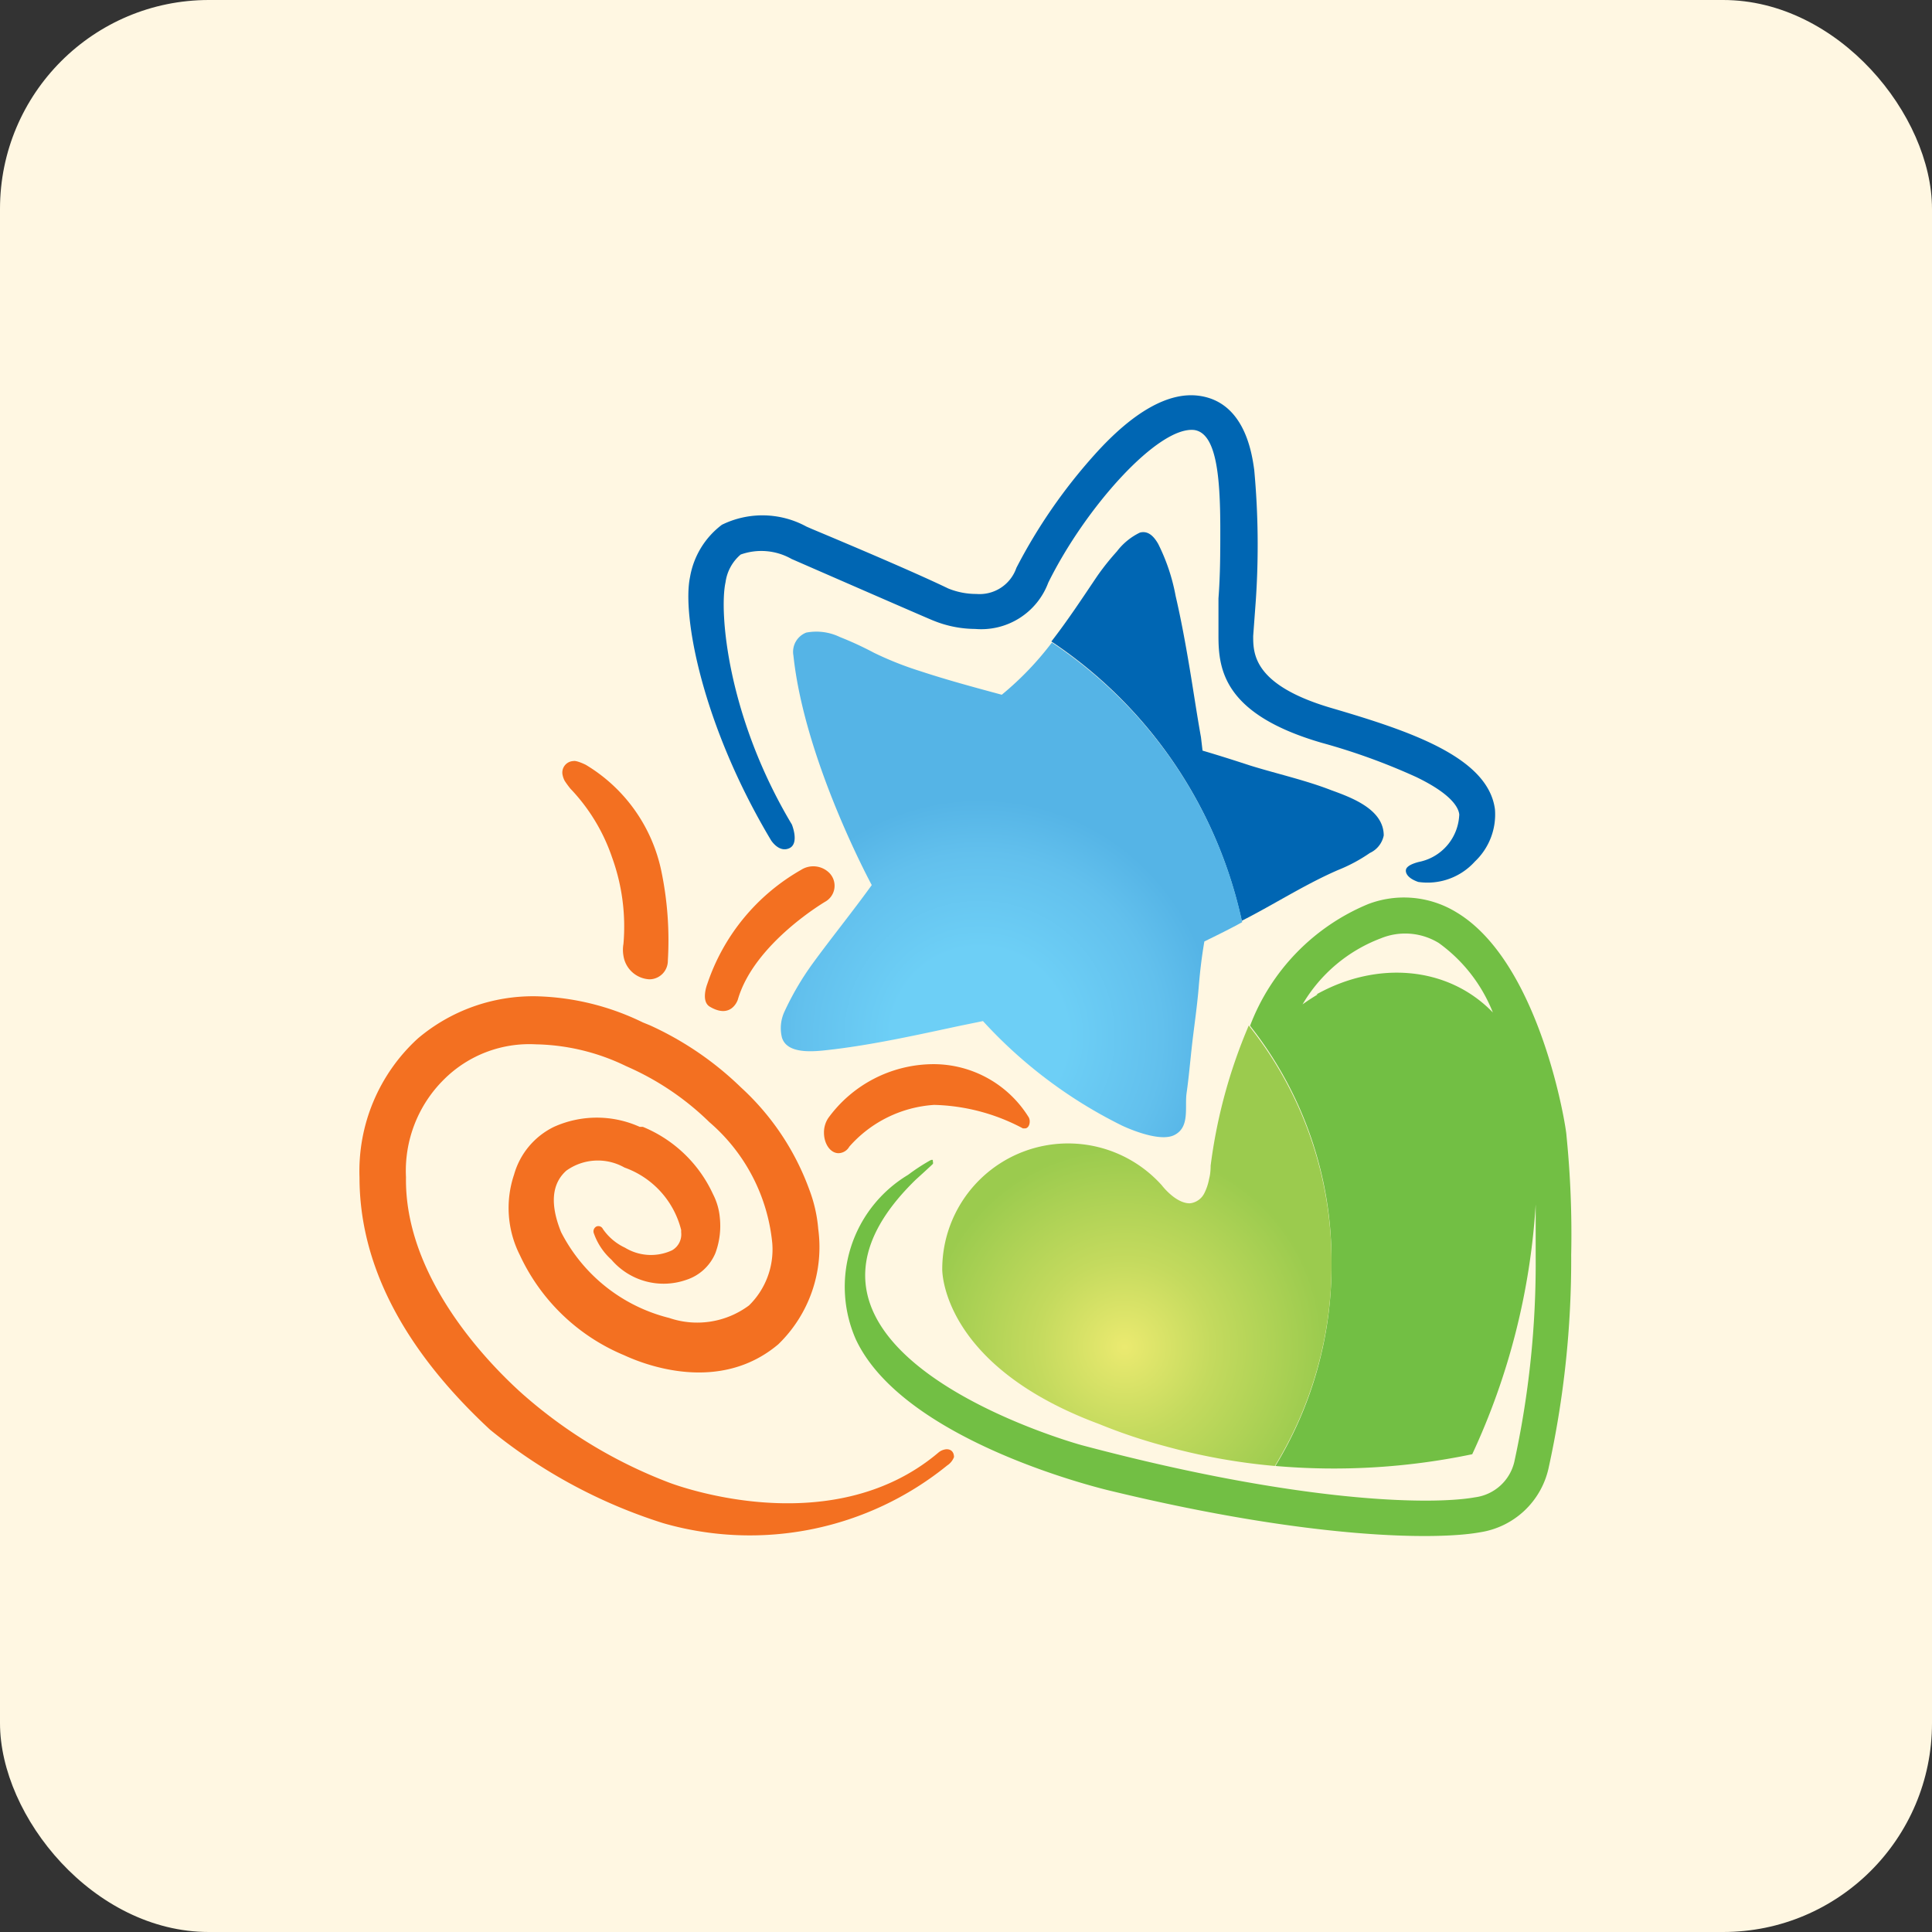<svg xmlns="http://www.w3.org/2000/svg" xmlns:xlink="http://www.w3.org/1999/xlink" viewBox="0 0 74 74"><rect x="0" y="0" width="74" height="74" fill="#333333" stroke="none"/><defs><style>.cls-1{fill:#fff7e2;}.cls-2{fill:#0066b3;}.cls-3{fill:url(#GradientFill_1);}.cls-4{fill:#f37021;}.cls-5{fill:#72bf44;}.cls-6{fill:url(#GradientFill_2);}.cls-7{fill:none;}</style><radialGradient id="GradientFill_1" cx="37.52" cy="39.68" r="9.08" gradientUnits="userSpaceOnUse"><stop offset="0" stop-color="#6dcff6"/><stop offset="0.37" stop-color="#6dcff6"/><stop offset="0.77" stop-color="#62c0ed"/><stop offset="1" stop-color="#55b4e6"/></radialGradient><radialGradient id="GradientFill_2" cx="43.07" cy="51.59" r="7.64" gradientUnits="userSpaceOnUse"><stop offset="0" stop-color="#ebea70"/><stop offset="0.44" stop-color="#c4da5e"/><stop offset="1" stop-color="#9bcb4e"/></radialGradient></defs><g id="Layer_2" data-name="Layer 2"><g id="Layer_1-2" data-name="Layer 1"><rect class="cls-1" width="74" height="74" rx="8"/><path class="cls-2" d="M51,30.27c-1-.39-2.09-.63-3.12-.95-.61-.2-1.21-.39-1.82-.57L46,28.24c-.16-.89-.29-1.79-.44-2.68s-.32-1.83-.53-2.73a7.45,7.45,0,0,0-.67-2c-.15-.26-.37-.52-.7-.43a2.44,2.44,0,0,0-.88.72,9.65,9.65,0,0,0-.75.94c-.56.83-1.13,1.7-1.76,2.51a17.25,17.25,0,0,1,7.29,10.7l.29-.15c1.14-.6,2.23-1.29,3.41-1.8a6.13,6.13,0,0,0,1.21-.65A.94.94,0,0,0,53,32C53,31,51.77,30.55,51,30.27Z"/><path class="cls-3" d="M45,29.28a17.3,17.3,0,0,0-4.71-4.67,11.82,11.82,0,0,1-1.92,2c-1-.27-2.08-.56-3.11-.9A12.79,12.79,0,0,1,33.47,25a12.72,12.72,0,0,0-1.3-.6,2.07,2.07,0,0,0-1.29-.17.79.79,0,0,0-.49.88c.43,4.05,3,8.79,3,8.79-.72,1-1.53,2-2.26,3a11,11,0,0,0-1.08,1.84,1.5,1.5,0,0,0-.1,1c.22.72,1.44.51,2,.45,1.62-.2,3.23-.56,4.82-.9l.88-.18a18,18,0,0,0,5.32,4s1.38.67,2,.37.4-1.07.48-1.62.14-1.24.21-1.86.19-1.43.25-2.15.12-1.2.22-1.79c.49-.24,1-.49,1.45-.74A17.22,17.22,0,0,0,45,29.28Z"/><path class="cls-2" d="M30.33,31.58c-2.47-4.13-2.79-8.14-2.54-9.28h0a1.69,1.69,0,0,1,.58-1.06,2.35,2.35,0,0,1,1.95.17s5.38,2.35,5.43,2.36a4.3,4.3,0,0,0,1.6.32,2.74,2.74,0,0,0,2.8-1.77c1.42-2.88,4.21-6,5.59-5.85.85.12,1,1.76,1,3.81,0,.84,0,1.74-.07,2.64,0,0,0,1.41,0,1.45,0,1.31.24,3,3.95,4.08a24.14,24.14,0,0,1,3.62,1.31c1.35.65,1.61,1.16,1.65,1.41a.25.25,0,0,1,0,.08A1.92,1.92,0,0,1,54.41,33s-.53.1-.56.32c0,0-.07.27.47.46A2.44,2.44,0,0,0,56.49,33,2.48,2.48,0,0,0,57.26,31C57,29,54,28,51,27.12s-3-2.09-3-2.76h0S48.1,23,48.1,23a31.36,31.36,0,0,0-.06-5c-.09-.65-.37-2.6-2.11-2.84-1.15-.16-2.51.59-4,2.25a20.68,20.68,0,0,0-3,4.34,1.49,1.49,0,0,1-1.53,1,2.84,2.84,0,0,1-1.08-.21c-1.18-.57-3.48-1.55-5.2-2.27l-.23-.1a3.52,3.52,0,0,0-3.24-.07,3.18,3.18,0,0,0-1.22,2c-.31,1.47.46,5.66,3.1,10.08,0,0,.3.49.7.31S30.33,31.58,30.33,31.58Z"/><path class="cls-4" d="M22.43,29.29c-.38-.18-.46-.14-.46-.14a.44.44,0,0,0-.42.54.83.83,0,0,0,.08.22,3.45,3.45,0,0,0,.22.3,7.13,7.13,0,0,1,1.59,2.62,7.77,7.77,0,0,1,.44,3.32,1.32,1.32,0,0,0,0,.46,1.06,1.06,0,0,0,1,.9.71.71,0,0,0,.7-.72,13,13,0,0,0-.25-3.43A6.22,6.22,0,0,0,22.43,29.29Z"/><path class="cls-4" d="M39.18,43.22l.08,0c.1,0,.18-.11.18-.26a.32.32,0,0,0-.06-.2,4.29,4.29,0,0,0-3.66-2,5,5,0,0,0-4,2.07,1,1,0,0,0-.16.55c0,.44.25.79.56.79a.49.49,0,0,0,.41-.25,4.73,4.73,0,0,1,3.25-1.6A7.6,7.6,0,0,1,39.18,43.22Z"/><path class="cls-4" d="M36.54,55.81c0-.21-.13-.31-.3-.3a.55.55,0,0,0-.3.13c-4.2,3.55-10.33,1.14-10.33,1.14A18.33,18.33,0,0,1,20,53.38c-1.36-1.22-4.51-4.49-4.45-8.29A4.92,4.92,0,0,1,17,41.35,4.63,4.63,0,0,1,20.52,40h0a8.23,8.23,0,0,1,3.45.83l.2.09a10.58,10.58,0,0,1,3,2.06h0a7,7,0,0,1,2.41,4.64A3,3,0,0,1,28.69,50a3.32,3.32,0,0,1-3.06.48,6.38,6.38,0,0,1-4.14-3.29c-.54-1.34-.19-2,.2-2.35a2.07,2.07,0,0,1,2.23-.12h0a3.42,3.42,0,0,1,2.17,2.39v.09a.7.7,0,0,1-.35.69h0a1.91,1.91,0,0,1-1.8-.1,2.11,2.11,0,0,1-.85-.72h0a.19.19,0,0,0-.25-.09.21.21,0,0,0-.09.27,2.45,2.45,0,0,0,.67,1,2.63,2.63,0,0,0,2.87.77A1.81,1.81,0,0,0,27.4,48a3,3,0,0,0,.17-1.37,2.42,2.42,0,0,0-.26-.89h0a5.08,5.08,0,0,0-2.69-2.58h0l-.12,0a4,4,0,0,0-3.28,0,2.91,2.91,0,0,0-1.53,1.83,4,4,0,0,0,.22,3.08,7.64,7.64,0,0,0,4,3.84c.82.38,3.66,1.47,5.9-.42a5.18,5.18,0,0,0,1.53-4.42A5.48,5.48,0,0,0,31,45.57a9.88,9.88,0,0,0-2.62-3.92,12.31,12.31,0,0,0-3.49-2.38l-.27-.11a9.82,9.82,0,0,0-4.07-1A6.83,6.83,0,0,0,16,39.78a6.88,6.88,0,0,0-2.23,5.32c0,3.33,1.68,6.58,5,9.66a20,20,0,0,0,6.63,3.58,12,12,0,0,0,10.88-2.21A.67.67,0,0,0,36.54,55.81Z"/><path class="cls-4" d="M27.19,38.56c.83.49,1.07-.27,1.07-.27.62-2.16,3.36-3.76,3.36-3.76a.7.7,0,0,0,.14-1.1.87.87,0,0,0-1.08-.11,7.92,7.92,0,0,0-3.59,4.37S26.83,38.35,27.19,38.56Z"/><path class="cls-5" d="M60,43.5h0c0-.27-1-6.64-4.22-8.56a3.85,3.85,0,0,0-3.38-.31,8.19,8.19,0,0,0-4.52,4.66A14.49,14.49,0,0,1,51,48.4a14.72,14.72,0,0,1-2.15,7.75,25.89,25.89,0,0,0,7.54-.45,26.49,26.49,0,0,0,2.43-9.57c0,.59,0,1.27,0,2A35.74,35.74,0,0,1,58,56v0h0a1.78,1.78,0,0,1-1.5,1.35c-1.67.3-6.7.23-15.08-2,0,0-13.11-3.59-6.34-10.17,0,0,.63-.57.65-.6s0-.07,0-.13-.11,0-.11,0a7.7,7.7,0,0,0-.84.55,5,5,0,0,0-2,6.3c1.87,4,9.79,5.81,9.79,5.81,7.7,1.86,12.46,1.88,14.12,1.58a3.18,3.18,0,0,0,2.62-2.44,37.11,37.11,0,0,0,.87-8.19A37.66,37.66,0,0,0,60,43.5Zm-9.53-5.41h0c-.2.12-.4.25-.58.38a5.89,5.89,0,0,1,3-2.53,2.46,2.46,0,0,1,2.22.18,6,6,0,0,1,2.07,2.66C55.46,37,52.74,36.79,50.42,38.09Z"/><path class="cls-6" d="M47.83,39.28a20.11,20.11,0,0,0-1.46,5.37q0,.29-.06.51a2,2,0,0,1-.18.54.7.7,0,0,1-.56.39c-.55,0-1.07-.69-1.07-.69a4.82,4.82,0,0,0-8.41,3.21s-.08,3.67,6,5.93a20.78,20.78,0,0,0,2.53.85,23.47,23.47,0,0,0,4.21.76A14.72,14.72,0,0,0,51,48.4,14.49,14.49,0,0,0,47.83,39.28Z"/><rect class="cls-7" x="12" y="12" width="50" height="50"/></g></g></svg>